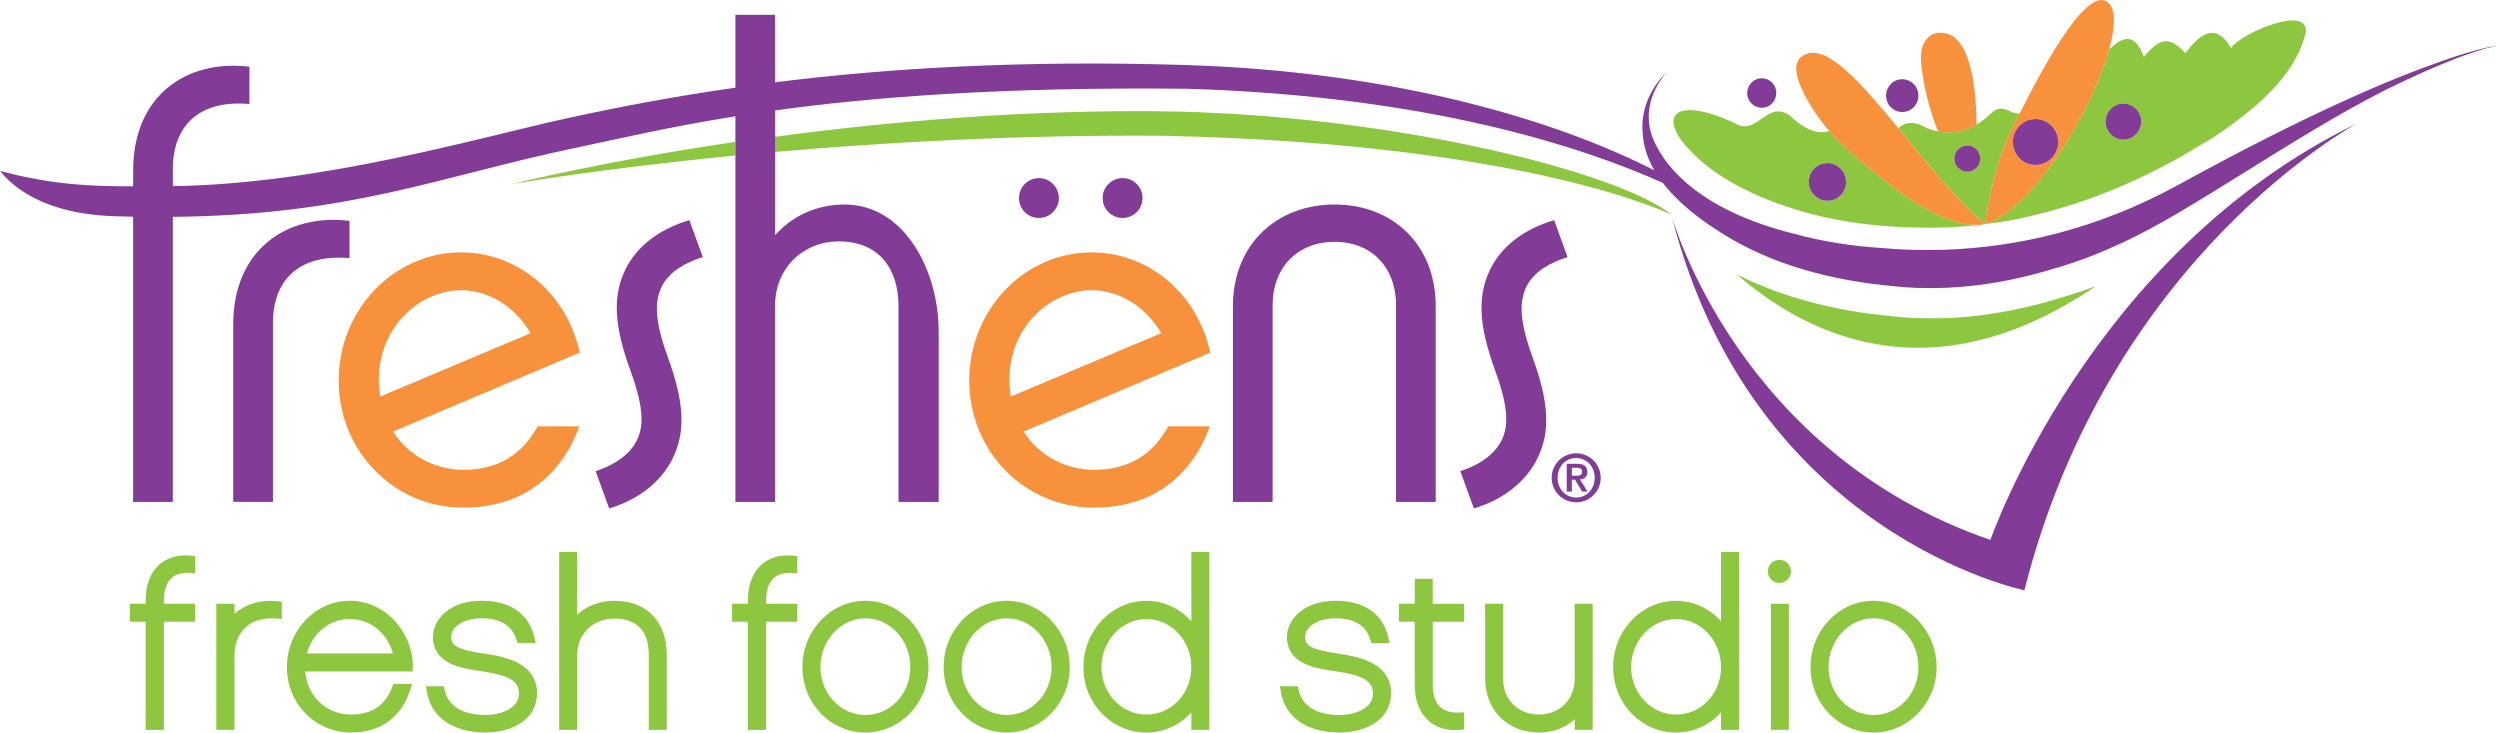 <?xml version="1.0" encoding="UTF-8"?> <svg xmlns="http://www.w3.org/2000/svg" width="665" height="195" viewBox="0 0 665 195" fill="none"><g clip-path="url(#clip0_3_79)"><path d="M195.61 41.36C159.06 44.92 136 48.99 136 48.99C136 48.99 159.73 43.02 195.59 37.74V41.36H195.61Z" fill="#8DC63F"></path><path d="M206.17 36.38C236.82 32.26 274.6 28.92 313.44 29.68C373.95 31.19 431.72 46.37 444.64 57.14C444.64 57.14 407.01 38.2 309.59 36.12C270.8 35.8 235.03 37.88 206.17 40.42V36.37V36.38Z" fill="#8DC63F"></path><path fill-rule="evenodd" clip-rule="evenodd" d="M62.04 86.28C62.04 66.67 76 56.73 92.97 58.74V68.67C80.52 67.54 72.6 73.58 72.6 86.02V133.5H62.04V86.27V86.28Z" fill="#823B96"></path><path fill-rule="evenodd" clip-rule="evenodd" d="M143.02 113.4C138.87 120.94 132.46 124.97 123.28 124.97C115.86 124.97 108.7 121.32 104.55 114.79L154.22 93.79C150.45 76.94 136.74 67.13 122.66 67.13C104.68 67.13 90.09 82.47 90.09 101.2C90.09 119.93 104.68 135.03 123.28 135.03C138.24 135.03 149.06 127.24 154.09 113.4H143.02ZM100.77 101.08C100.77 86.23 112.34 77.19 122.65 77.19C129.94 77.19 137.11 81.59 141.13 88.63L101.15 105.48C100.9 104.1 100.77 102.72 100.77 101.09V101.08Z" fill="#F7913B"></path><path fill-rule="evenodd" clip-rule="evenodd" d="M183.37 58.56C175.28 60.97 169.44 65.5 166.42 71.56C162.88 78.73 163.33 86.6 167.72 98.65C171.55 109.16 171.08 113.75 169.38 117.18C167.68 120.61 163.83 123.61 158.43 125.31L162.04 135.24C169.77 132.95 175.81 128.22 178.9 122.01C182.44 114.83 182.03 107.09 177.65 95.03C173.82 84.51 174.29 79.93 176.02 76.22C178.14 72.11 182.17 69.97 186.94 68.36L183.37 58.55V58.56Z" fill="#823B96"></path><path fill-rule="evenodd" clip-rule="evenodd" d="M310.76 113.4C306.61 120.94 300.2 124.97 291.02 124.97C283.6 124.97 276.43 121.32 272.28 114.79L321.94 93.79C318.17 76.94 304.47 67.13 290.39 67.13C272.4 67.13 257.82 82.47 257.82 101.2C257.82 119.93 272.4 135.03 291.02 135.03C305.98 135.03 316.79 127.24 321.82 113.4H310.76ZM268.51 101.08C268.51 86.23 280.08 77.19 290.39 77.19C297.68 77.19 304.85 81.59 308.87 88.63L268.89 105.48C268.64 104.1 268.52 102.72 268.52 101.09L268.51 101.08Z" fill="#F7913B"></path><path fill-rule="evenodd" clip-rule="evenodd" d="M338.52 81.06C338.52 71.38 344.93 64.33 355 64.33C365.07 64.33 371.34 71.37 371.34 81.06V133.51H381.9V81.43C381.9 65.09 370.46 54.4 355 54.4C339.54 54.4 327.96 65.09 327.96 81.43V133.51H338.52V81.06Z" fill="#823B96"></path><path fill-rule="evenodd" clip-rule="evenodd" d="M413.39 58.56C405.3 60.97 399.46 65.5 396.44 71.56C392.9 78.73 393.35 86.6 397.74 98.65C401.57 109.16 401.1 113.75 399.4 117.18C397.71 120.61 393.85 123.61 388.44 125.31L392.05 135.24C399.79 132.95 405.82 128.22 408.92 122.01C412.46 114.83 412.05 107.09 407.66 95.03C403.84 84.51 404.31 79.93 406.04 76.22C408.15 72.11 412.19 69.97 416.96 68.36L413.39 58.55V58.56Z" fill="#823B96"></path><path d="M271.05 52.68C271.05 49.75 273.42 47.38 276.35 47.38C279.28 47.38 281.65 49.75 281.65 52.68C281.65 55.61 279.27 57.98 276.35 57.98C273.43 57.98 271.05 55.61 271.05 52.68Z" fill="#823B96"></path><path d="M293.3 52.68C293.3 49.75 295.67 47.38 298.61 47.38C301.55 47.38 303.91 49.75 303.91 52.68C303.91 55.61 301.54 57.98 298.61 57.98C295.68 57.98 293.3 55.61 293.3 52.68Z" fill="#823B96"></path><path d="M412.74 127.09C412.74 123.5 415.67 120.57 419.26 120.57C422.85 120.57 425.79 123.5 425.79 127.09C425.79 130.68 422.86 133.62 419.26 133.62C415.66 133.62 412.74 130.69 412.74 127.09ZM424.19 127.09C424.19 124.04 421.99 121.83 419.26 121.83C416.53 121.83 414.32 124.04 414.32 127.09C414.32 130.14 416.52 132.35 419.26 132.35C422 132.35 424.19 130.14 424.19 127.09ZM416.75 123.37H419.5C421.27 123.37 422.23 123.98 422.23 125.54C422.23 126.8 421.51 127.42 420.29 127.53L422.28 130.77H420.87L418.95 127.59H418.12V130.77H416.75V123.38V123.37ZM418.12 126.53H419.33C420.14 126.53 420.85 126.42 420.85 125.43C420.85 124.56 420.05 124.42 419.35 124.42H418.12V126.53Z" fill="#823B96"></path><path d="M527.99 59.62C529.38 51.12 531.21 41.96 535.44 33.68C535.94 32.7 536.55 31.5 537.23 30.13C534.5 30.57 532.85 27.05 529.56 30.22C528.33 31.41 527.06 32.36 525.77 33.11C520.69 36 516.73 35.13 515.54 34.96C513.95 34.66 512.41 34.08 510.97 33.28C508.57 32.21 506.44 32.7 504.95 34.06C512.39 43.11 520.37 53.18 527.99 59.61V59.62ZM519.9 42.78C519.57 40.89 520.82 39.07 522.69 38.74C524.56 38.4 526.35 39.67 526.68 41.56C527.01 43.45 525.75 45.27 523.89 45.6C522.01 45.93 520.23 44.67 519.89 42.77L519.9 42.78ZM525.76 59.82C515.07 59.89 502.09 48.83 494.62 42.62C491.83 40.31 489.08 37.69 486.61 34.85C484.41 35.5 481.24 35.53 476.18 30.82C470.28 26.46 467.55 35.72 462.18 33.14C455.63 29.83 448.37 28.07 446.06 30.26C445.99 30.33 445.92 30.39 445.85 30.47C445.83 30.5 445.8 30.52 445.78 30.55C445.31 31.08 445 31.9 445.21 33.1C445.21 33.1 445.38 35.42 448.7 39.12C448.84 39.28 449.03 39.45 449.2 39.62C453.44 44.36 461.39 50.26 474.96 54.86C486.96 58.94 499.4 60.42 510.48 60.54C515.98 60.7 521.34 60.42 526.55 59.82C526.34 59.82 526.09 59.83 525.78 59.82H525.76ZM486.96 53.33C484.27 53.81 481.7 51.99 481.22 49.26C480.74 46.54 482.55 43.94 485.24 43.46C487.93 42.98 490.49 44.79 490.97 47.52C491.44 50.25 489.65 52.84 486.96 53.32V53.33ZM593.45 12.76C588.98 4.99 584.2 10.24 581.35 14.14C577.06 9.6 574.61 9.93 570.27 15.13C567.93 8.6 564.47 9.64 561.01 13.23C556.43 29.65 540.63 55.88 527.99 59.62C528.33 59.57 527.78 59.65 527.89 59.63C527.75 59.65 527.63 59.67 527.51 59.69C528.78 59.53 530.03 59.36 531.28 59.17C531.45 59.14 531.62 59.11 531.8 59.09C532.39 58.99 532.99 58.9 533.58 58.8C536.42 58.33 538.88 57.81 540.87 57.3C559.99 52.78 575.83 44.5 585.81 38.29C586.67 37.78 587.53 37.27 588.45 36.75C603.15 27.01 610.86 18.51 613.31 8.83C614.5 0.96 596.25 8.72 593.45 12.76ZM565.63 37.05C563.06 37.51 560.6 35.77 560.15 33.17C559.69 30.56 561.41 28.08 563.98 27.61C566.57 27.15 569.02 28.9 569.47 31.51C569.93 34.11 568.21 36.59 565.64 37.06L565.63 37.05ZM527.51 59.7C527.18 59.74 526.85 59.78 526.52 59.82C526.93 59.8 527.2 59.75 527.51 59.7Z" fill="#8DC63F"></path><path d="M525.77 33.12C525.64 20.48 523.29 6.53 514.27 9.01C511.41 10.44 510.76 13.52 511.01 16.5C511.53 22.42 513.1 28.88 515.54 34.98C518.84 35.61 522.38 35.09 525.77 33.12Z" fill="#F7913B"></path><path d="M527.99 59.63C527.99 59.63 527.93 59.63 527.89 59.64C527.77 59.66 528.33 59.57 527.99 59.63ZM479.16 15.13C476.89 16.92 477.23 20.78 481.71 28.2C485.02 33.7 489.77 38.61 494.62 42.63C502.09 48.83 515.07 59.89 525.77 59.83C526.92 59.86 527.2 59.75 527.89 59.64C527.91 59.64 527.94 59.64 527.99 59.63C509.6 44.11 489.08 7.31 479.16 15.13ZM559.45 0.04C552.58 -1.08 539.88 25 535.44 33.69C531.22 41.97 529.38 51.13 527.99 59.63C546.11 54.27 570.75 2.67 559.45 0.04ZM535.52 38.84C534.94 35.52 537.12 32.36 540.41 31.77C543.68 31.19 546.82 33.4 547.39 36.71C547.97 40.03 545.78 43.19 542.5 43.78C539.23 44.36 536.1 42.14 535.52 38.83V38.84Z" fill="#F7913B"></path><path d="M526.69 41.58C527.02 43.47 525.76 45.29 523.9 45.62C522.02 45.95 520.24 44.69 519.9 42.79C519.57 40.9 520.82 39.08 522.69 38.75C524.56 38.41 526.35 39.68 526.68 41.57L526.69 41.58Z" fill="#823B96"></path><path d="M547.39 36.71C547.97 40.03 545.78 43.19 542.5 43.78C539.23 44.37 536.1 42.15 535.52 38.83C534.94 35.51 537.13 32.35 540.4 31.76C543.68 31.18 546.81 33.4 547.39 36.71Z" fill="#823B96"></path><path d="M569.47 31.51C569.93 34.11 568.21 36.59 565.64 37.06C563.07 37.52 560.61 35.78 560.16 33.18C559.7 30.57 561.42 28.09 563.99 27.62C566.58 27.16 569.03 28.91 569.48 31.52L569.47 31.51Z" fill="#823B96"></path><path d="M490.97 47.53C491.44 50.26 489.65 52.85 486.96 53.33C484.27 53.81 481.7 51.99 481.22 49.26C480.74 46.54 482.55 43.94 485.24 43.46C487.93 42.98 490.49 44.79 490.97 47.52V47.53Z" fill="#823B96"></path><path d="M510.24 24.68C510.65 27.05 509.1 29.31 506.75 29.73C504.4 30.15 502.18 28.56 501.76 26.19C501.35 23.82 502.91 21.56 505.25 21.14C507.59 20.73 509.82 22.31 510.23 24.67L510.24 24.68Z" fill="#823B96"></path><path d="M472.44 24.05C472.81 26.18 471.4 28.22 469.31 28.6C467.2 28.98 465.19 27.55 464.82 25.42C464.45 23.29 465.86 21.25 467.96 20.88C470.06 20.49 472.07 21.93 472.44 24.05Z" fill="#823B96"></path><path d="M627.05 32.79C627.05 32.79 560.97 68.04 538.49 157.01C538.49 157.01 466.27 142.35 444.67 57.49C444.67 57.49 462.08 120.46 529.45 143.62C529.45 143.62 555.81 67.3 627.05 32.79Z" fill="#823B96"></path><path d="M648.95 16.46C636.01 20.98 613.95 30.22 579.57 49.1C557.33 61.32 536 65.73 517.79 66.41C517.68 66.44 517.59 66.45 517.55 66.45C517.3 66.45 517.08 66.44 516.84 66.44C510.88 66.63 505.29 66.41 500.09 65.94C492.74 65.44 484.98 64.32 477.37 62.22C452.14 55.99 443.4 44.46 440.51 38.61C435.33 28.81 441.98 20.84 443.1 19.5C443.16 19.44 443.2 19.37 443.27 19.3C443.27 19.3 436.02 25.62 436.96 35.44C437.13 38.7 438.14 42 440.05 45.31C415.99 33.01 373.45 19.02 314.61 17.27C271.87 16 236.41 18.11 206.18 21.89V3.93H195.62V23.32C178.94 25.71 163.89 28.58 150.11 31.62C127 36.72 85.34 48.97 45.98 49.51V45.02C45.98 32.57 53.9 26.54 66.35 27.67V17.74C49.38 15.73 35.42 25.66 35.42 45.28V49.56C24.29 49.56 14.32 49.24 0.01 45.48C5.79 52.66 16.33 57.07 30.32 57.51C32.05 57.56 33.74 57.6 35.41 57.64V133.52H45.97V57.68C93.69 57.2 116.65 46.94 153.51 39.24C164.35 36.98 177.52 33.82 195.62 30.93V133.51H206.18V81.18C206.18 71.5 213.47 64.21 223.15 64.21C233.71 64.21 239 71.38 239 81.43V133.51H249.69V88.17C249.69 72.07 240.64 54.4 224.67 54.4C217.13 54.4 210.59 57.54 206.19 62.57V29.37C231.92 25.83 266.59 23.09 315.71 23.61C380.22 25.52 421.35 39.24 442.3 48.64C446.08 53.58 451.96 58.53 460.33 63.44C474.73 71.89 491.26 74.97 502.96 76.05C505.26 76.3 507.6 76.5 510.01 76.59C510.01 76.59 510.31 76.59 510.87 76.59C512.39 76.63 513.93 76.63 515.49 76.6C517.23 76.59 518.23 76.53 518.23 76.53C528.3 76.06 537.92 74.06 546.76 71.33C552.59 69.66 557.76 67.68 564.52 64.58C583.01 56.1 609.21 36.82 634.49 23.94C642.56 19.97 648.73 17.32 653.28 15.57C654.24 15.22 654.48 15.09 655.43 14.77C657.88 13.89 659.74 13.31 661.11 12.92C662.15 12.66 663.16 12.42 664.18 12.2C664.18 12.2 659.8 12.56 648.98 16.44L648.95 16.46Z" fill="#823B96"></path><path d="M549.69 78.74C540.14 81.79 529.75 84.03 518.87 84.57C518.87 84.57 517.8 84.63 515.91 84.65C514.24 84.68 512.57 84.68 510.93 84.63C510.33 84.63 510.01 84.63 510.01 84.63C507.41 84.53 504.89 84.31 502.4 84.03C491.27 82.96 476.07 80.13 461.97 72.99C479.5 88.13 512.75 106.51 557.5 76.1C554.9 77.09 552.36 77.96 549.69 78.75V78.74Z" fill="#8DC63F"></path><path d="M38.75 159.71V160.6H34.54V165.38H38.75V194.14H43.59V165.38H51.89V160.6H43.59V159.9C43.59 154.9 45.69 152.37 49.83 152.37C50.06 152.37 50.29 152.37 50.54 152.39L51.89 152.47V147.9L50.72 147.8C43.36 147.14 38.74 151.85 38.74 159.72L38.75 159.71Z" fill="#8DC63F"></path><path d="M62.38 163.25V160.59H57.54V194.13H62.38V174.14C62.38 171.21 63.48 168.55 65.42 166.82C66.99 165.3 69.39 164.47 72.2 164.47C72.64 164.47 73.09 164.49 73.57 164.53L74.96 164.64V160.06L73.83 159.94C69.46 159.44 65.43 160.6 62.39 163.25H62.38Z" fill="#8DC63F"></path><path d="M93.06 159.81C83.83 159.81 76.32 167.73 76.32 177.45C76.32 187.17 83.83 194.85 93.42 194.85C101.16 194.85 106.72 190.86 109.07 183.62L109.61 181.95H104.61L104.3 182.79C102.52 187.62 98.86 190.07 93.41 190.07C86.81 190.07 81.78 185.3 81.16 178.61H109.78L109.8 177.35C109.87 172.82 107.93 168.1 104.61 164.72C101.49 161.55 97.39 159.8 93.06 159.8V159.81ZM93.06 164.65C98.44 164.65 103.03 168.37 104.53 173.83H81.64C83.09 168.38 87.66 164.65 93.06 164.65Z" fill="#8DC63F"></path><path d="M129.07 173.9C121.41 172.82 120.04 171.62 120 169.49C119.98 168.52 120.38 167.59 121.15 166.81C122.62 165.32 125.2 164.47 128.23 164.47C131.61 164.47 135.93 165.45 137.35 170.12L137.63 171.02H142.48L142.11 169.45C140.64 163.23 135.69 159.8 128.17 159.8C119.63 159.8 115.16 164.69 115.16 169.53C115.3 176.69 122.75 177.78 128.2 178.57L128.35 178.59C136.26 179.72 137.94 181.64 138.02 184.21C138.11 185.45 137.7 186.63 136.87 187.5C135.22 189.2 132.4 190.18 129.13 190.18C123.07 190.18 119.22 187.83 118.29 183.55L118.07 182.54H113.31L113.55 184.02C114.65 190.8 120.49 194.84 129.19 194.84C133.8 194.84 137.86 193.38 140.34 190.84C142.02 189.1 142.93 186.61 142.86 184C142.52 176.86 135.7 174.88 129.07 173.89V173.9Z" fill="#8DC63F"></path><path d="M163.44 159.81C159.56 159.81 156.11 161.11 153.53 163.52V146.82H148.75V194.14H153.53V174.15C153.53 168.67 157.76 164.54 163.38 164.54C169.39 164.54 172.57 167.86 172.57 174.15V194.14H177.35V174.15C177.35 165.31 172.02 159.82 163.44 159.82V159.81Z" fill="#8DC63F"></path><path d="M198.94 159.71V160.6H194.73V165.38H198.94V194.14H203.78V165.38H212.08V160.6H203.78V159.9C203.78 154.9 205.88 152.37 210.02 152.37C210.25 152.37 210.48 152.37 210.73 152.39L212.08 152.47V147.9L210.92 147.8C203.55 147.14 198.94 151.85 198.94 159.72V159.71Z" fill="#8DC63F"></path><path d="M230.19 159.81C220.96 159.81 213.45 167.73 213.45 177.45C213.45 187.17 220.96 194.85 230.19 194.85C239.42 194.85 246.99 187.04 246.99 177.45C246.99 167.86 239.45 159.81 230.19 159.81ZM230.19 190.19C223.6 190.19 218.23 184.48 218.23 177.45C218.23 170.42 223.59 164.47 230.19 164.47C236.79 164.47 242.15 170.29 242.15 177.45C242.15 184.61 236.79 190.19 230.19 190.19Z" fill="#8DC63F"></path><path d="M267.75 159.81C258.52 159.81 251.01 167.73 251.01 177.45C251.01 187.17 258.52 194.85 267.75 194.85C276.98 194.85 284.55 187.04 284.55 177.45C284.55 167.86 277.01 159.81 267.75 159.81ZM267.75 190.19C261.16 190.19 255.79 184.48 255.79 177.45C255.79 170.42 261.15 164.47 267.75 164.47C274.35 164.47 279.71 170.29 279.71 177.45C279.71 184.61 274.35 190.19 267.75 190.19Z" fill="#8DC63F"></path><path d="M316.9 165.27C313.84 161.82 309.52 159.82 304.94 159.82C295.71 159.82 288.2 167.74 288.2 177.46C288.2 187.18 295.71 194.86 304.94 194.86C309.52 194.86 313.84 192.89 316.9 189.48V194.14H321.68V146.82H316.9V165.27ZM304.94 190.08C298.35 190.08 292.99 184.42 292.99 177.46C292.99 170.5 298.35 164.66 304.94 164.66C311.53 164.66 316.9 170.4 316.9 177.46C316.9 184.52 311.54 190.08 304.94 190.08Z" fill="#8DC63F"></path><path d="M356.22 173.9C348.56 172.82 347.19 171.62 347.16 169.49C347.14 168.52 347.54 167.59 348.31 166.81C349.77 165.32 352.35 164.47 355.39 164.47C358.77 164.47 363.1 165.45 364.51 170.12L364.78 171.03H369.64L369.27 169.46C367.8 163.24 362.85 159.81 355.33 159.81C346.79 159.81 342.32 164.7 342.32 169.54C342.46 176.7 349.91 177.79 355.36 178.58L355.51 178.6C363.43 179.73 365.1 181.65 365.19 184.22C365.28 185.47 364.87 186.64 364.04 187.51C362.42 189.19 359.52 190.19 356.3 190.19C350.24 190.19 346.39 187.84 345.46 183.56L345.24 182.55H340.48L340.72 184.03C341.81 190.81 347.66 194.85 356.36 194.85C360.97 194.85 365.03 193.39 367.51 190.85C369.18 189.11 370.1 186.63 370.03 184.01C369.69 176.87 362.87 174.89 356.24 173.9H356.22Z" fill="#8DC63F"></path><path d="M381.1 153.98H376.32V160.6H372.11V165.38H376.32V182.15C376.32 185.69 377.28 188.68 379.09 190.8C380.98 193.02 383.71 194.2 386.99 194.2C387.41 194.2 387.85 194.18 388.29 194.14L389.46 194.03V189.48L388.13 189.54C385.41 189.66 383.5 188.87 382.37 187.21C381.53 185.98 381.11 184.28 381.11 182.16V165.39H389.47V160.61H381.11V153.99L381.1 153.98Z" fill="#8DC63F"></path><path d="M418.87 180.58C418.87 186.08 414.85 190.07 409.32 190.07C403.79 190.07 399.83 186.08 399.83 180.58V160.59H395.05V180.58C395.05 188.85 401.05 194.85 409.32 194.85C413.08 194.85 416.4 193.62 418.87 191.35V194.13H423.65V160.59H418.87V180.58Z" fill="#8DC63F"></path><path d="M457.8 165.27C454.74 161.82 450.42 159.82 445.84 159.82C436.61 159.82 429.1 167.74 429.1 177.46C429.1 187.18 436.61 194.86 445.84 194.86C450.42 194.86 454.74 192.89 457.8 189.48V194.14H462.58V146.82H457.8V165.27ZM445.84 190.08C439.25 190.08 433.88 184.42 433.88 177.46C433.88 170.5 439.24 164.66 445.84 164.66C452.44 164.66 457.8 170.4 457.8 177.46C457.8 184.52 452.44 190.08 445.84 190.08Z" fill="#8DC63F"></path><path d="M475.84 160.59H471.06V194.13H475.84V160.59Z" fill="#8DC63F"></path><path d="M498.34 159.81C489.11 159.81 481.6 167.73 481.6 177.45C481.6 187.17 489.11 194.85 498.34 194.85C507.57 194.85 515.14 187.04 515.14 177.45C515.14 167.86 507.6 159.81 498.34 159.81ZM498.34 190.19C491.75 190.19 486.39 184.48 486.39 177.45C486.39 170.42 491.75 164.47 498.34 164.47C504.93 164.47 510.3 170.29 510.3 177.45C510.3 184.61 504.94 190.19 498.34 190.19Z" fill="#8DC63F"></path><path d="M473.32 148.91C471.62 148.91 470.24 150.29 470.24 151.99C470.24 153.69 471.62 155.07 473.32 155.07C475.02 155.07 476.4 153.69 476.4 151.99C476.4 150.29 475.02 148.91 473.32 148.91Z" fill="#8DC63F"></path></g><defs><clipPath id="clip0_3_79"><rect width="664.15" height="194.86" fill="white"></rect></clipPath></defs></svg> 
